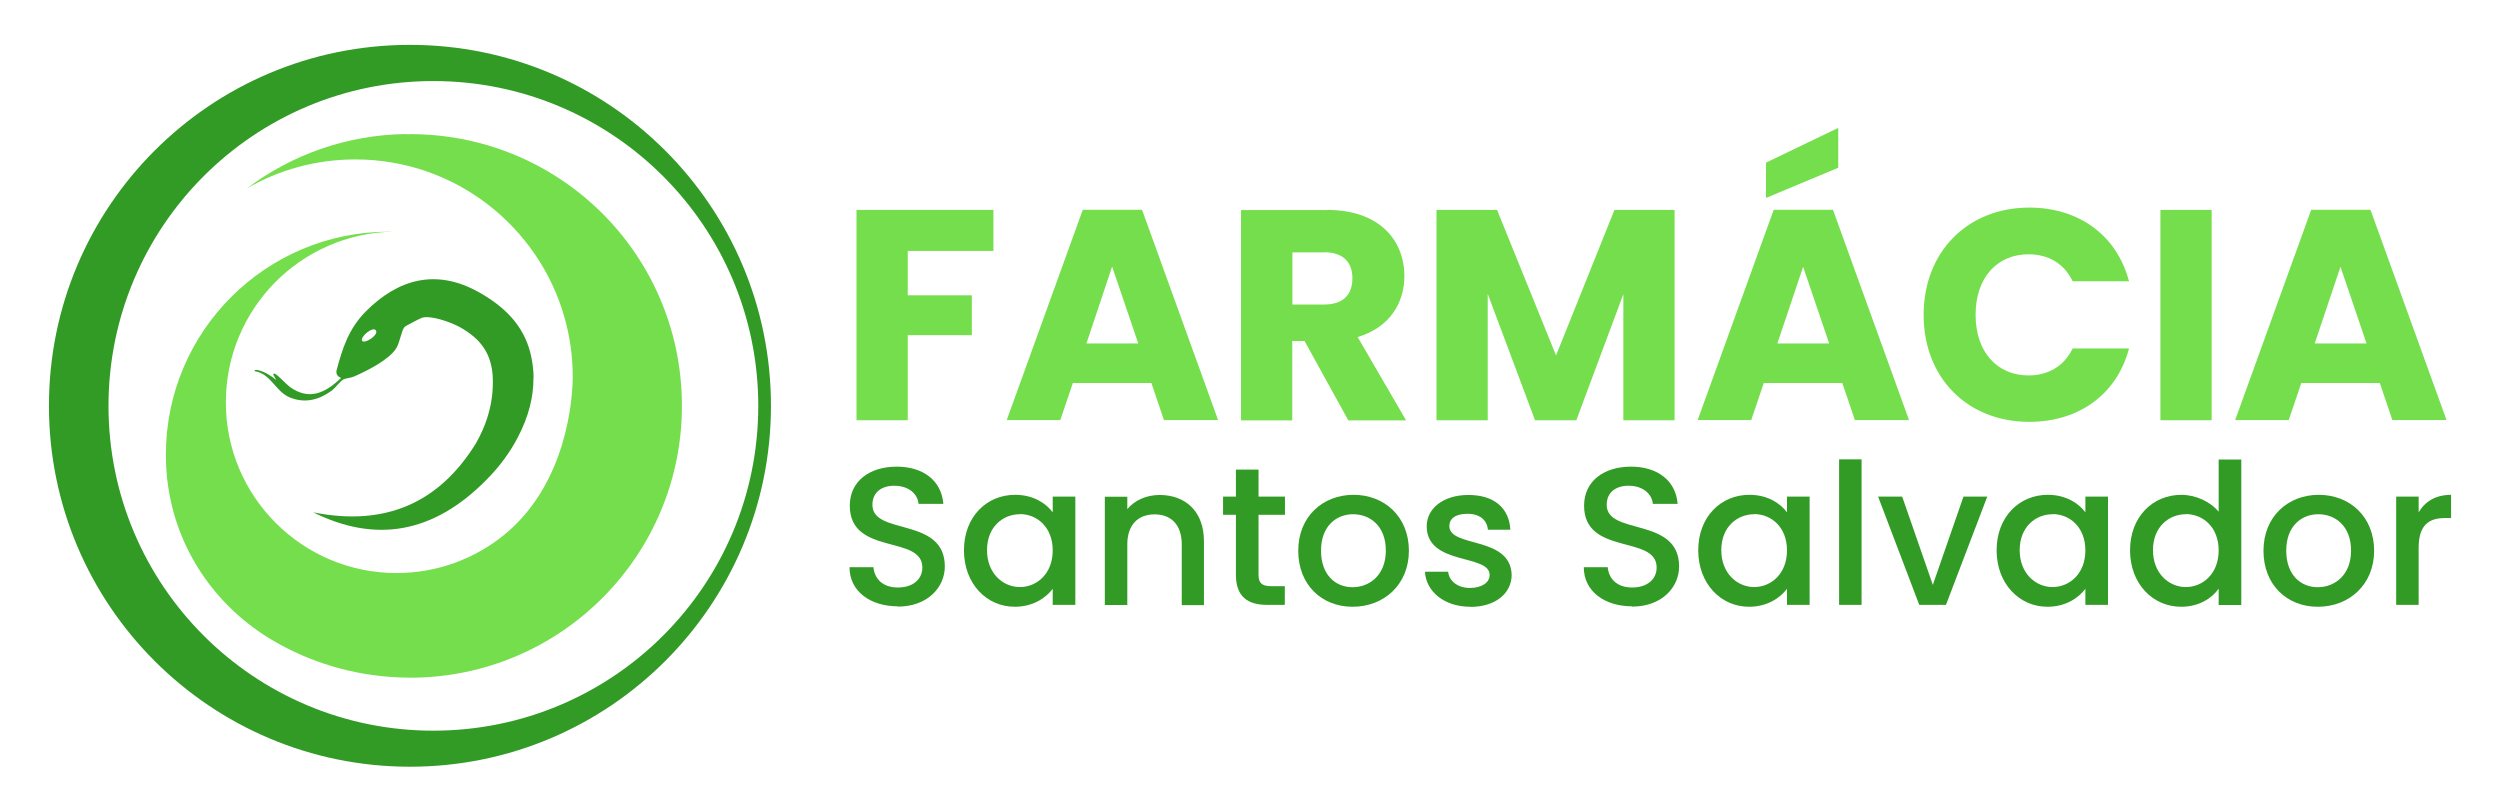 <svg width="613" height="199" viewBox="0 0 613 199" fill="none" xmlns="http://www.w3.org/2000/svg">
<path d="M210.016 51.474H243.591V61.531H222.58V72.41H238.293V82.179H222.58V103.043H210.016V51.474Z" fill="#75DE4D"/>
<path d="M282.321 93.917H263.063L259.985 103.007H246.848L265.497 51.439H280.03L298.679 103.007H285.399L282.321 93.917ZM272.692 65.36L266.392 84.219H279.099L272.692 65.36Z" fill="#75DE4D"/>
<path d="M325.417 51.474C338.053 51.474 344.353 58.739 344.353 67.722C344.353 74.199 340.809 80.283 332.899 82.645L344.782 103.079H330.608L319.869 83.611H316.863V103.079H304.299V51.51H325.382L325.417 51.474ZM324.702 61.888H316.898V74.664H324.702C329.391 74.664 331.61 72.231 331.61 68.187C331.61 64.358 329.391 61.853 324.702 61.853V61.888Z" fill="#75DE4D"/>
<path d="M352.228 51.474H367.082L381.543 87.154L395.861 51.474H410.609V103.043H398.045V72.123L386.519 103.043H376.389L364.791 72.052V103.043H352.228V51.474Z" fill="#75DE4D"/>
<path d="M451.737 93.917H432.479L429.401 103.007H416.264L434.913 51.439H449.446L468.095 103.007H454.815L451.737 93.917ZM450.734 31.363V41.132L433.016 48.54V39.88L450.734 31.363ZM442.144 65.36L435.808 84.219H448.515L442.108 65.36H442.144Z" fill="#75DE4D"/>
<path d="M497.589 50.902C509.867 50.902 519.102 57.809 522.037 68.974H508.22C506.109 64.572 502.207 62.354 497.41 62.354C489.679 62.354 484.417 68.079 484.417 77.205C484.417 86.331 489.715 92.056 497.41 92.056C502.171 92.056 506.073 89.838 508.22 85.436H522.037C519.102 96.601 509.831 103.437 497.589 103.437C482.377 103.437 471.674 92.629 471.674 77.205C471.674 61.781 482.413 50.902 497.589 50.902Z" fill="#75DE4D"/>
<path d="M529.733 51.474H542.297V103.043H529.733V51.474Z" fill="#75DE4D"/>
<path d="M583.532 93.917H564.275L561.196 103.007H548.06L566.709 51.439H581.241L599.89 103.007H586.611L583.532 93.917ZM573.903 65.36L567.568 84.219H580.275L573.868 65.36H573.903Z" fill="#75DE4D"/>
<path d="M220.146 148.671C213.452 148.671 208.298 145.02 208.298 139.08H214.168C214.418 141.835 216.351 144.054 220.146 144.054C223.94 144.054 226.159 141.979 226.159 139.151C226.159 131.064 208.369 136.324 208.369 123.978C208.369 118.109 213.058 114.423 219.895 114.423C226.302 114.423 230.848 117.787 231.313 123.549H225.228C225.049 121.294 223.045 119.218 219.573 119.111C216.387 119.004 213.917 120.542 213.917 123.799C213.917 131.386 231.671 126.626 231.671 138.901C231.671 143.911 227.555 148.742 220.11 148.742L220.146 148.671Z" fill="#329B26"/>
<path d="M248.924 121.33C253.399 121.33 256.513 123.441 258.124 125.624V121.759H263.672V148.313H258.124V144.376C256.441 146.631 253.256 148.778 248.817 148.778C241.909 148.778 236.36 143.124 236.36 134.929C236.36 126.734 241.909 121.33 248.889 121.33H248.924ZM250.07 126.089C245.953 126.089 242.016 129.167 242.016 134.893C242.016 140.619 245.953 143.947 250.07 143.947C254.186 143.947 258.124 140.726 258.124 134.964C258.124 129.203 254.222 126.054 250.07 126.054V126.089Z" fill="#329B26"/>
<path d="M289.766 133.497C289.766 128.63 287.117 126.125 283.108 126.125C279.099 126.125 276.415 128.63 276.415 133.497V148.349H270.902V121.795H276.415V124.837C278.204 122.654 281.14 121.366 284.325 121.366C290.554 121.366 295.207 125.266 295.207 132.71V148.384H289.766V133.497Z" fill="#329B26"/>
<path d="M303.046 126.233H299.896V121.759H303.046V115.139H308.594V121.759H315.073V126.233H308.594V140.941C308.594 142.909 309.381 143.732 311.672 143.732H315.037V148.313H310.706C305.981 148.313 303.046 146.345 303.046 140.941V126.233Z" fill="#329B26"/>
<path d="M331.646 148.778C324.057 148.778 318.33 143.374 318.33 135.036C318.33 126.698 324.308 121.33 331.896 121.33C339.485 121.33 345.462 126.698 345.462 135.036C345.462 143.374 339.306 148.778 331.681 148.778H331.646ZM331.646 143.983C335.762 143.983 339.807 141.048 339.807 135C339.807 128.952 335.905 126.089 331.789 126.089C327.672 126.089 323.914 128.988 323.914 135C323.914 141.012 327.494 143.983 331.646 143.983Z" fill="#329B26"/>
<path d="M360.496 148.778C354.125 148.778 349.65 145.02 349.4 140.189H355.091C355.27 142.372 357.346 144.162 360.389 144.162C363.431 144.162 365.257 142.802 365.257 140.977C365.257 135.752 349.829 138.758 349.829 129.024C349.829 124.765 353.767 121.366 360.067 121.366C366.366 121.366 370.053 124.586 370.34 129.883H364.827C364.648 127.557 362.859 125.982 359.852 125.982C356.845 125.982 355.377 127.199 355.377 128.988C355.377 134.356 370.375 131.35 370.662 140.941C370.662 145.414 366.76 148.814 360.496 148.814V148.778Z" fill="#329B26"/>
<path d="M400.192 148.671C393.499 148.671 388.344 145.02 388.344 139.08H394.215C394.465 141.835 396.398 144.054 400.192 144.054C403.987 144.054 406.206 141.979 406.206 139.151C406.206 131.064 388.416 136.324 388.416 123.978C388.416 118.109 393.105 114.423 399.942 114.423C406.349 114.423 410.895 117.787 411.36 123.549H405.275C405.096 121.294 403.092 119.218 399.62 119.111C396.434 119.004 393.964 120.542 393.964 123.799C393.964 131.386 411.718 126.626 411.718 138.901C411.718 143.911 407.602 148.742 400.157 148.742L400.192 148.671Z" fill="#329B26"/>
<path d="M428.971 121.33C433.445 121.33 436.56 123.441 438.17 125.624V121.759H443.719V148.313H438.17V144.376C436.488 146.631 433.302 148.778 428.864 148.778C421.955 148.778 416.407 143.124 416.407 134.929C416.407 126.734 421.955 121.33 428.935 121.33H428.971ZM430.117 126.089C426 126.089 422.063 129.167 422.063 134.893C422.063 140.619 426 143.947 430.117 143.947C434.233 143.947 438.17 140.726 438.17 134.964C438.17 129.203 434.269 126.054 430.117 126.054V126.089Z" fill="#329B26"/>
<path d="M450.949 112.634H456.461V148.313H450.949V112.634Z" fill="#329B26"/>
<path d="M466.412 121.759L473.929 143.41L481.446 121.759H487.281L477.151 148.313H470.6L460.506 121.759H466.412Z" fill="#329B26"/>
<path d="M502.135 121.33C506.61 121.33 509.724 123.441 511.335 125.624V121.759H516.883V148.313H511.335V144.376C509.652 146.631 506.466 148.778 502.028 148.778C495.12 148.778 489.571 143.124 489.571 134.929C489.571 126.734 495.12 121.33 502.1 121.33H502.135ZM503.281 126.089C499.164 126.089 495.227 129.167 495.227 134.893C495.227 140.619 499.164 143.947 503.281 143.947C507.397 143.947 511.335 140.726 511.335 134.964C511.335 129.203 507.433 126.054 503.281 126.054V126.089Z" fill="#329B26"/>
<path d="M534.852 121.33C538.324 121.33 541.975 122.976 544.015 125.481V112.669H549.563V148.349H544.015V144.34C542.333 146.738 539.147 148.778 534.816 148.778C527.836 148.778 522.288 143.124 522.288 134.929C522.288 126.734 527.836 121.33 534.887 121.33H534.852ZM535.961 126.089C531.845 126.089 527.907 129.167 527.907 134.893C527.907 140.619 531.845 143.947 535.961 143.947C540.078 143.947 544.015 140.726 544.015 134.964C544.015 129.203 540.113 126.054 535.961 126.054V126.089Z" fill="#329B26"/>
<path d="M568.32 148.778C560.731 148.778 555.004 143.374 555.004 135.036C555.004 126.698 560.982 121.33 568.57 121.33C576.159 121.33 582.136 126.698 582.136 135.036C582.136 143.374 575.98 148.778 568.355 148.778H568.32ZM568.32 143.983C572.436 143.983 576.481 141.048 576.481 135C576.481 128.952 572.579 126.089 568.463 126.089C564.346 126.089 560.588 128.988 560.588 135C560.588 141.012 564.167 143.983 568.32 143.983Z" fill="#329B26"/>
<path d="M593.054 148.313H587.541V121.759H593.054V125.624C594.593 122.976 597.242 121.33 601 121.33V127.02H599.604C595.559 127.02 593.054 128.702 593.054 134.356V148.349V148.313Z" fill="#329B26"/>
<path d="M100.52 11C51.625 11 12 50.616 12 99.5C12 148.384 51.625 188 100.52 188C149.415 188 189.04 148.384 189.04 99.5C189.04 50.616 149.415 11 100.52 11ZM106.247 179.161C62.256 179.161 26.604 143.517 26.604 99.536C26.604 55.554 62.256 19.875 106.247 19.875C150.239 19.875 185.926 55.518 185.926 99.536C185.926 143.553 150.274 179.161 106.247 179.161Z" fill="#329B26"/>
<path d="M99.482 32.865C84.878 33.08 71.383 38.019 60.502 46.214C68.341 41.669 77.433 39.092 87.133 39.092C111.509 39.092 132.019 55.447 138.391 77.742C139.715 82.394 140.431 87.261 140.431 92.343C140.431 97.782 138.999 118.538 123.679 131.099C116.484 136.968 107.285 140.511 97.227 140.511C74.104 140.511 55.312 121.723 55.383 98.57C55.419 75.774 73.674 57.272 96.368 56.807C96.046 56.807 95.688 56.807 95.366 56.807C65.155 56.807 40.672 81.285 40.672 111.488C40.672 114.172 40.85 116.785 41.244 119.362C41.28 119.648 41.316 119.934 41.387 120.22C43.893 135.68 53.379 149.1 66.909 157.045C76.037 162.413 86.596 165.633 97.835 166.099C98.73 166.134 99.661 166.17 100.556 166.17C137.567 166.17 167.527 136.002 167.205 98.927C166.883 61.853 136.601 32.329 99.518 32.901L99.482 32.865Z" fill="#75DE4D"/>
<path d="M130.838 92.557C130.838 91.663 130.766 90.804 130.659 89.945C130.587 89.229 130.48 88.513 130.337 87.834C128.977 80.748 124.61 75.63 117.236 71.551C106.927 65.861 97.656 68.366 89.674 76.382C85.486 80.641 83.983 85.329 82.48 90.983C82.372 92.414 83.661 92.593 83.625 92.701C79.759 96.315 75.893 98.283 71.133 94.919C70.238 94.275 68.126 91.949 67.446 91.663C67.303 91.591 66.945 91.591 66.981 91.806L67.732 93.166C66.551 92.2 64.94 91.162 63.437 90.804C63.151 90.732 62.363 90.518 62.435 91.019C66.408 91.591 67.517 95.957 70.99 97.424C74.676 98.963 78.148 98.104 81.298 95.814C82.193 95.17 83.553 93.309 84.234 93.023C84.914 92.701 85.952 92.701 86.847 92.307C89.961 90.947 95.401 88.227 97.155 85.4C98.086 83.897 98.408 81.07 99.196 80.175C99.41 79.925 103.133 77.992 103.563 77.885C105.818 77.312 110.471 78.994 112.547 80.104C118.453 83.289 120.35 87.189 120.78 91.806C121.173 97.567 119.849 103.258 116.592 108.876C107.715 123.119 94.686 129.203 76.788 125.624C92.037 133.175 106.283 130.921 119.42 117.501C122.426 114.459 125.004 111.023 126.972 107.23C129.621 102.184 130.838 97.317 130.802 92.629V92.557H130.838ZM88.779 83.539C88.278 82.609 91.464 79.889 92.18 81.034C92.896 82.179 89.281 84.47 88.779 83.539Z" fill="#329B26"/>
</svg>
